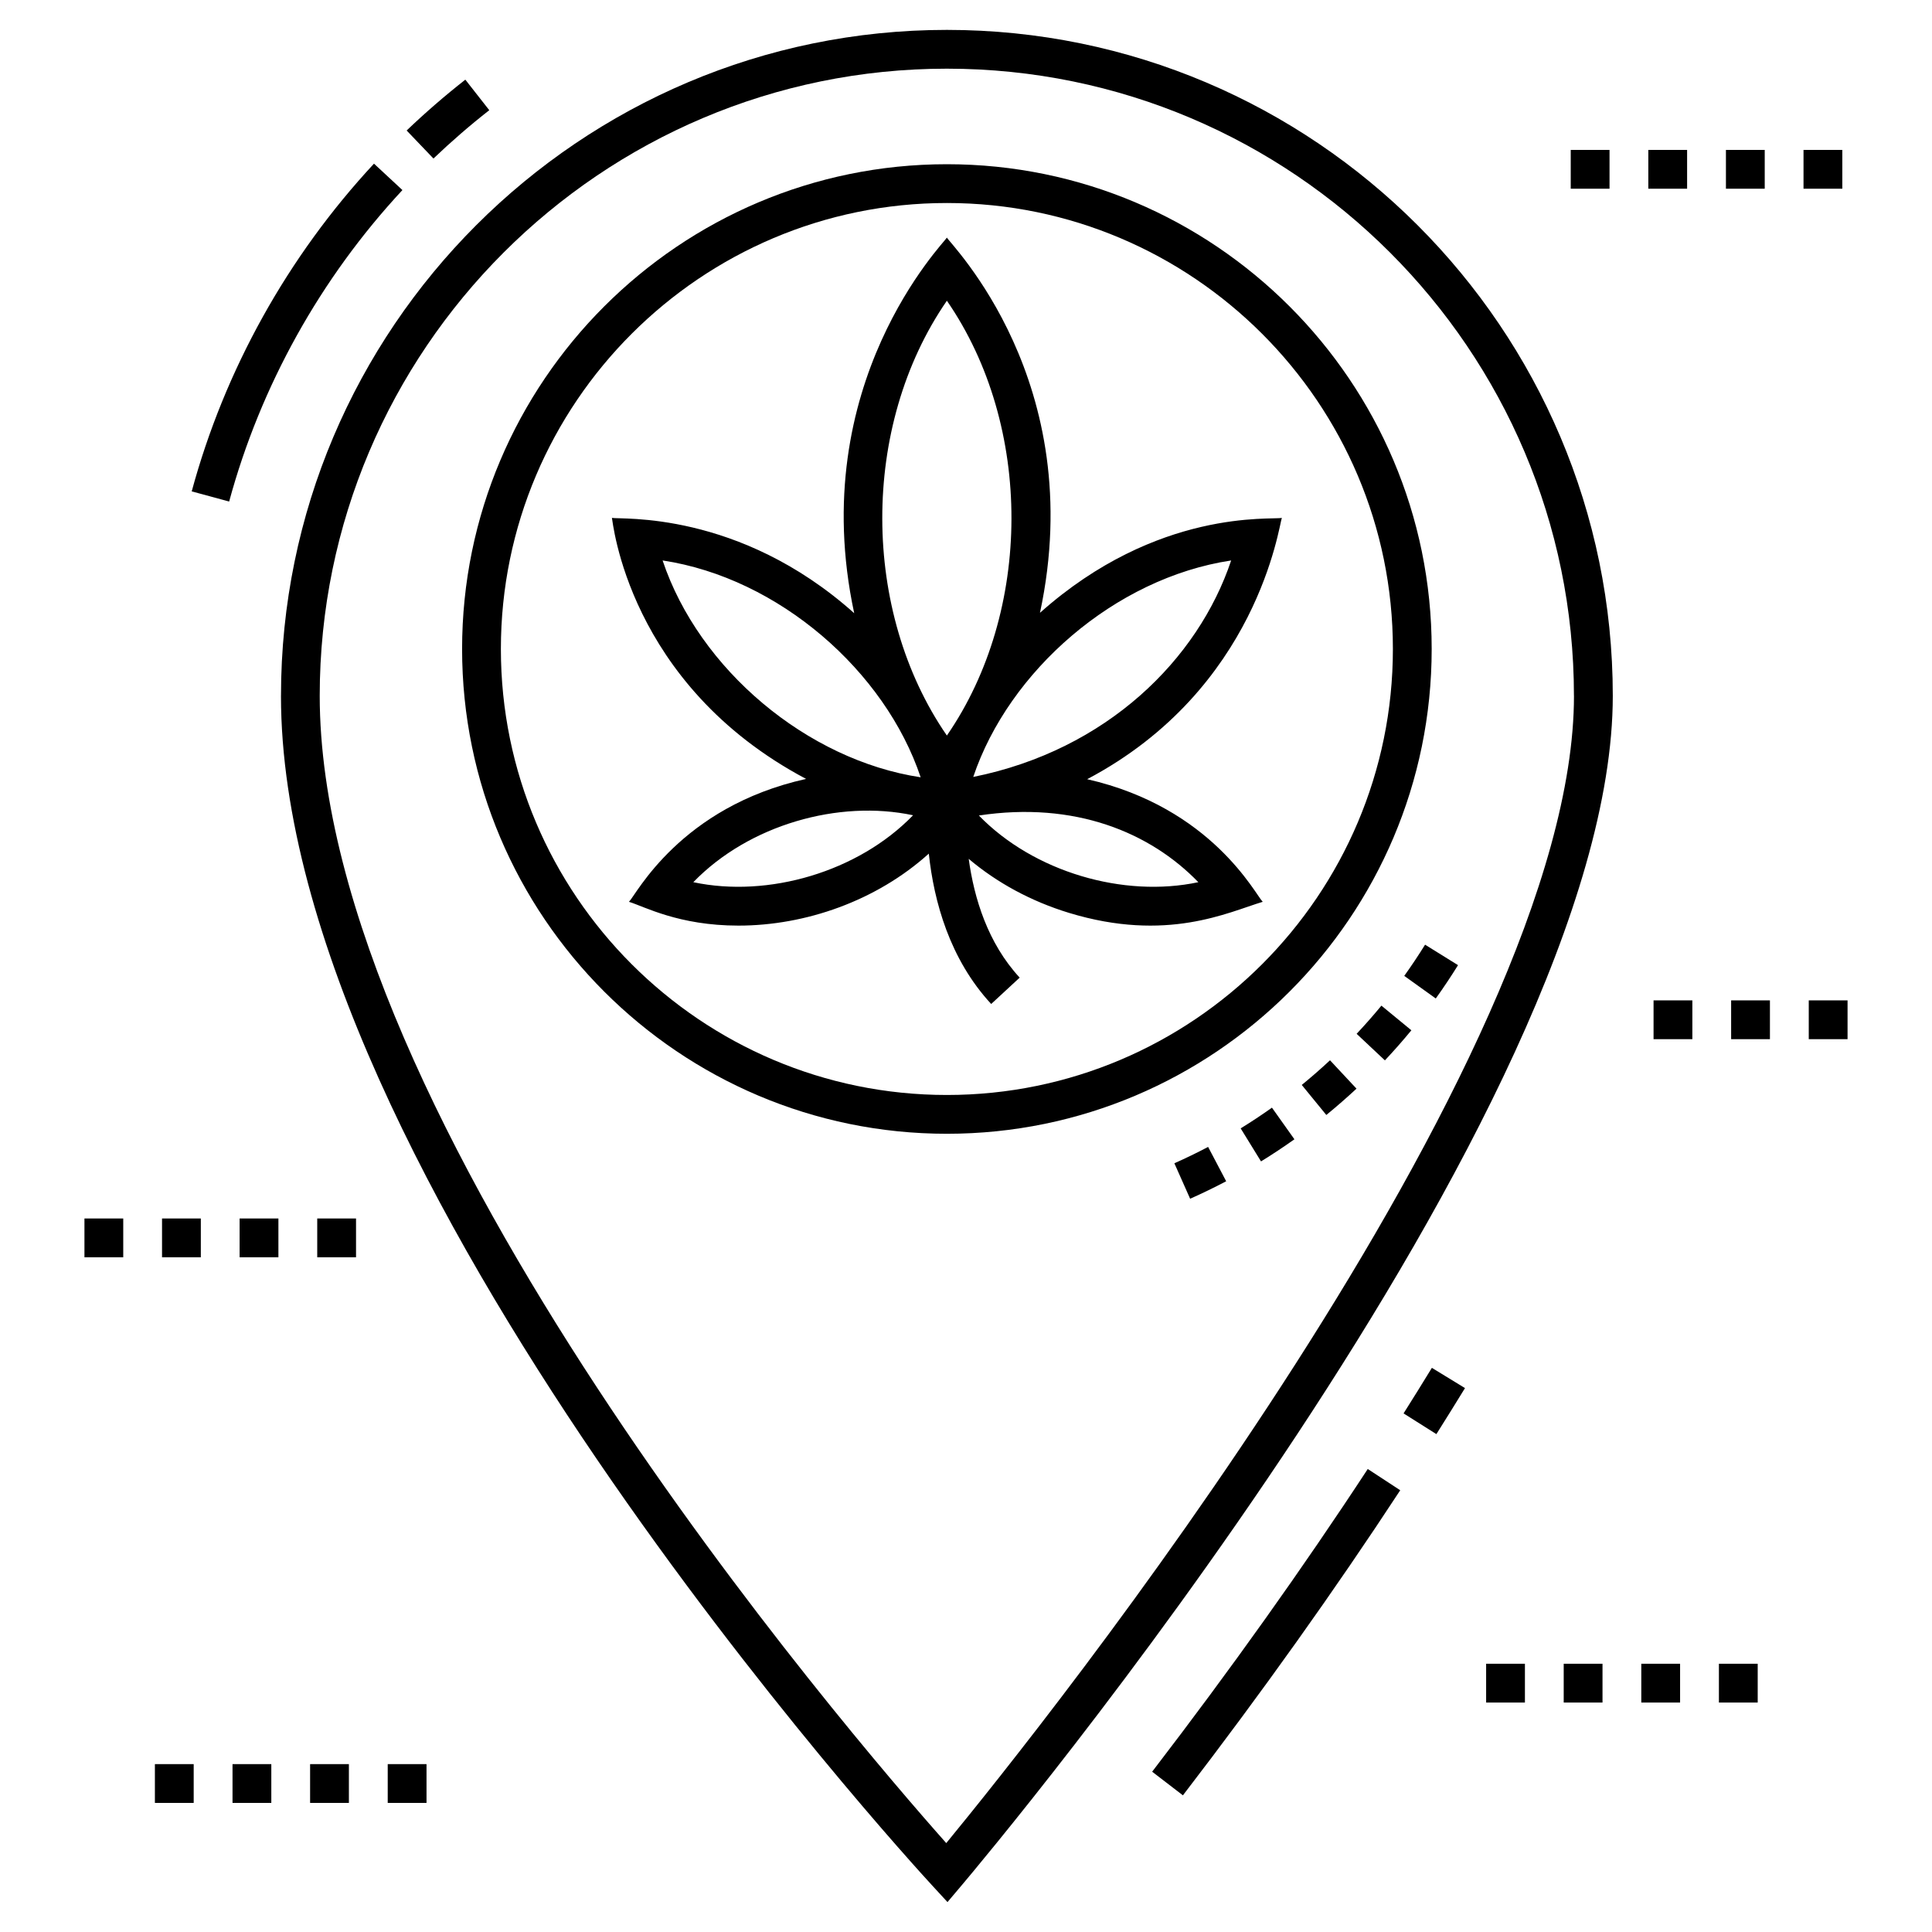 <?xml version="1.0" encoding="UTF-8"?>
<!-- Uploaded to: ICON Repo, www.svgrepo.com, Generator: ICON Repo Mixer Tools -->
<svg fill="#000000" width="800px" height="800px" version="1.1" viewBox="144 144 512 512" xmlns="http://www.w3.org/2000/svg">
 <g>
  <path d="m506.47 533.3c-17.145 26.176-36.371 53.168-57.137 80.219l8.152 6.262c20.926-27.254 40.301-54.453 57.59-80.848z"/>
  <path d="m532.24 511.86-8.777-5.367c-2.481 4.059-4.984 8.086-7.504 12.074l8.695 5.488c2.539-4.027 5.074-8.094 7.586-12.195z"/>
  <path d="m267.32 165.11c-5.398 4.231-10.629 8.762-15.555 13.473l7.109 7.43c4.68-4.477 9.652-8.789 14.789-12.809z"/>
  <path d="m243.11 187.37c-22.871 24.609-39.574 54.641-48.305 86.852l9.922 2.691c8.301-30.605 24.172-59.152 45.918-82.543z"/>
  <path d="m218.46 328.39c0 126.58 165.64 307.75 172.69 315.4l3.945 4.281 3.762-4.449c7.043-8.332 172.55-205.35 172.55-315.23 0-97.305-79.168-176.47-176.47-176.47s-176.47 79.164-176.47 176.47zm342.66 0c0 97.211-141.27 273.53-166.35 304.05-25.52-28.723-166.04-192.01-166.04-304.05 0-91.637 74.555-166.19 166.19-166.19s166.19 74.551 166.19 166.19z"/>
  <path d="m455.22 452.28 4.176 9.398c3.203-1.422 6.422-2.981 9.555-4.633l-4.789-9.098c-2.934 1.543-5.941 3-8.941 4.332z"/>
  <path d="m488.98 431.52 6.508 7.961c2.75-2.25 5.441-4.598 7.996-6.977l-7.019-7.519c-2.418 2.258-4.918 4.438-7.484 6.535z"/>
  <path d="m472.79 443.03 5.391 8.754c2.981-1.836 5.965-3.809 8.852-5.859l-5.953-8.383c-2.699 1.918-5.461 3.75-8.289 5.488z"/>
  <path d="m503.52 417.97 7.492 7.039c2.41-2.559 4.769-5.242 7.016-7.973l-7.941-6.531c-2.106 2.559-4.301 5.047-6.566 7.465z"/>
  <path d="m516.14 402.62 8.355 5.988c2.043-2.848 4.027-5.82 5.898-8.832l-8.734-5.426c-1.754 2.824-3.59 5.582-5.519 8.27z"/>
  <path d="m266.46 315.99c0 70.84 57.633 128.47 128.48 128.47 70.84 0 128.47-57.633 128.47-128.47 0-70.84-57.633-128.47-128.47-128.47-70.844 0-128.48 57.633-128.48 128.47zm246.67 0c0 65.172-53.02 118.19-118.19 118.19-65.176 0-118.2-53.02-118.2-118.19s53.02-118.19 118.2-118.19c65.172 0 118.19 53.02 118.19 118.19z"/>
  <path d="m370.37 306.5c-30.609-27.34-62.043-24.77-64.203-25.254 0.215 0.547 4.043 44.047 51.457 69.176-33.395 7.406-45.023 30.699-46.945 32.57 4.035 1.215 13.129 6.305 29.012 6.305 17.758 0 36.562-6.547 50.453-19.074 1.359 12.664 5.512 27.926 16.531 39.844l7.551-6.984c-8.449-9.137-12.078-21.035-13.508-31.48 7.449 6.309 16.512 11.25 26.57 14.316 25.945 7.902 42.156-0.16 51.348-2.926-1.922-1.875-13.441-24.965-46.523-32.496 45.219-23.879 50.832-67.324 51.59-69.25-2.691 0.605-32.934-2.602-64.098 25.156 13.109-61.195-23.941-97.902-24.668-99.434-0.562 1.188-37.617 38.602-24.566 99.531zm-50.773-13.973c30.797 4.644 58.98 29.34 68.387 57.465-30.051-4.543-58.734-28.59-68.387-57.465zm8.137 85.262c14.758-15.238 38.574-21.922 58.238-17.738-14.516 15-38.371 21.965-58.238 17.738zm133.84 0c-19.816 4.219-43.621-2.703-58.164-17.672 25.441-3.84 45.371 4.465 58.164 17.672zm8.695-85.262c-8.754 26.18-32.938 50.25-68.348 57.371 9.391-27.957 37.445-52.711 68.348-57.371zm-75.336 46.398c-22.684-32.863-22.969-81.953 0-115.23 22.965 33.262 22.672 82.379 0 115.23z"/>
  <path d="m205.62 611.51h10.281v10.281h-10.281z"/>
  <path d="m226.18 611.51h10.281v10.281h-10.281z"/>
  <path d="m185.05 611.51h10.281v10.281h-10.281z"/>
  <path d="m246.75 611.51h10.281v10.281h-10.281z"/>
  <path d="m558.4 584.91h10.281v10.281h-10.281z"/>
  <path d="m537.84 584.91h10.281v10.281h-10.281z"/>
  <path d="m599.53 584.91h10.281v10.281h-10.281z"/>
  <path d="m578.96 584.91h10.281v10.281h-10.281z"/>
  <path d="m580.82 183.73h10.281v10.281h-10.281z"/>
  <path d="m621.95 183.73h10.281v10.281h-10.281z"/>
  <path d="m560.26 183.73h10.281v10.281h-10.281z"/>
  <path d="m601.39 183.73h10.281v10.281h-10.281z"/>
  <path d="m207.5 466.91h10.281v10.281h-10.281z"/>
  <path d="m166.38 466.91h10.281v10.281h-10.281z"/>
  <path d="m228.07 466.91h10.281v10.281h-10.281z"/>
  <path d="m186.94 466.91h10.281v10.281h-10.281z"/>
  <path d="m582.21 409.11h10.281v10.281h-10.281z"/>
  <path d="m602.77 409.11h10.281v10.281h-10.281z"/>
  <path d="m623.34 409.11h10.281v10.281h-10.281z"/>
 </g>
</svg>
